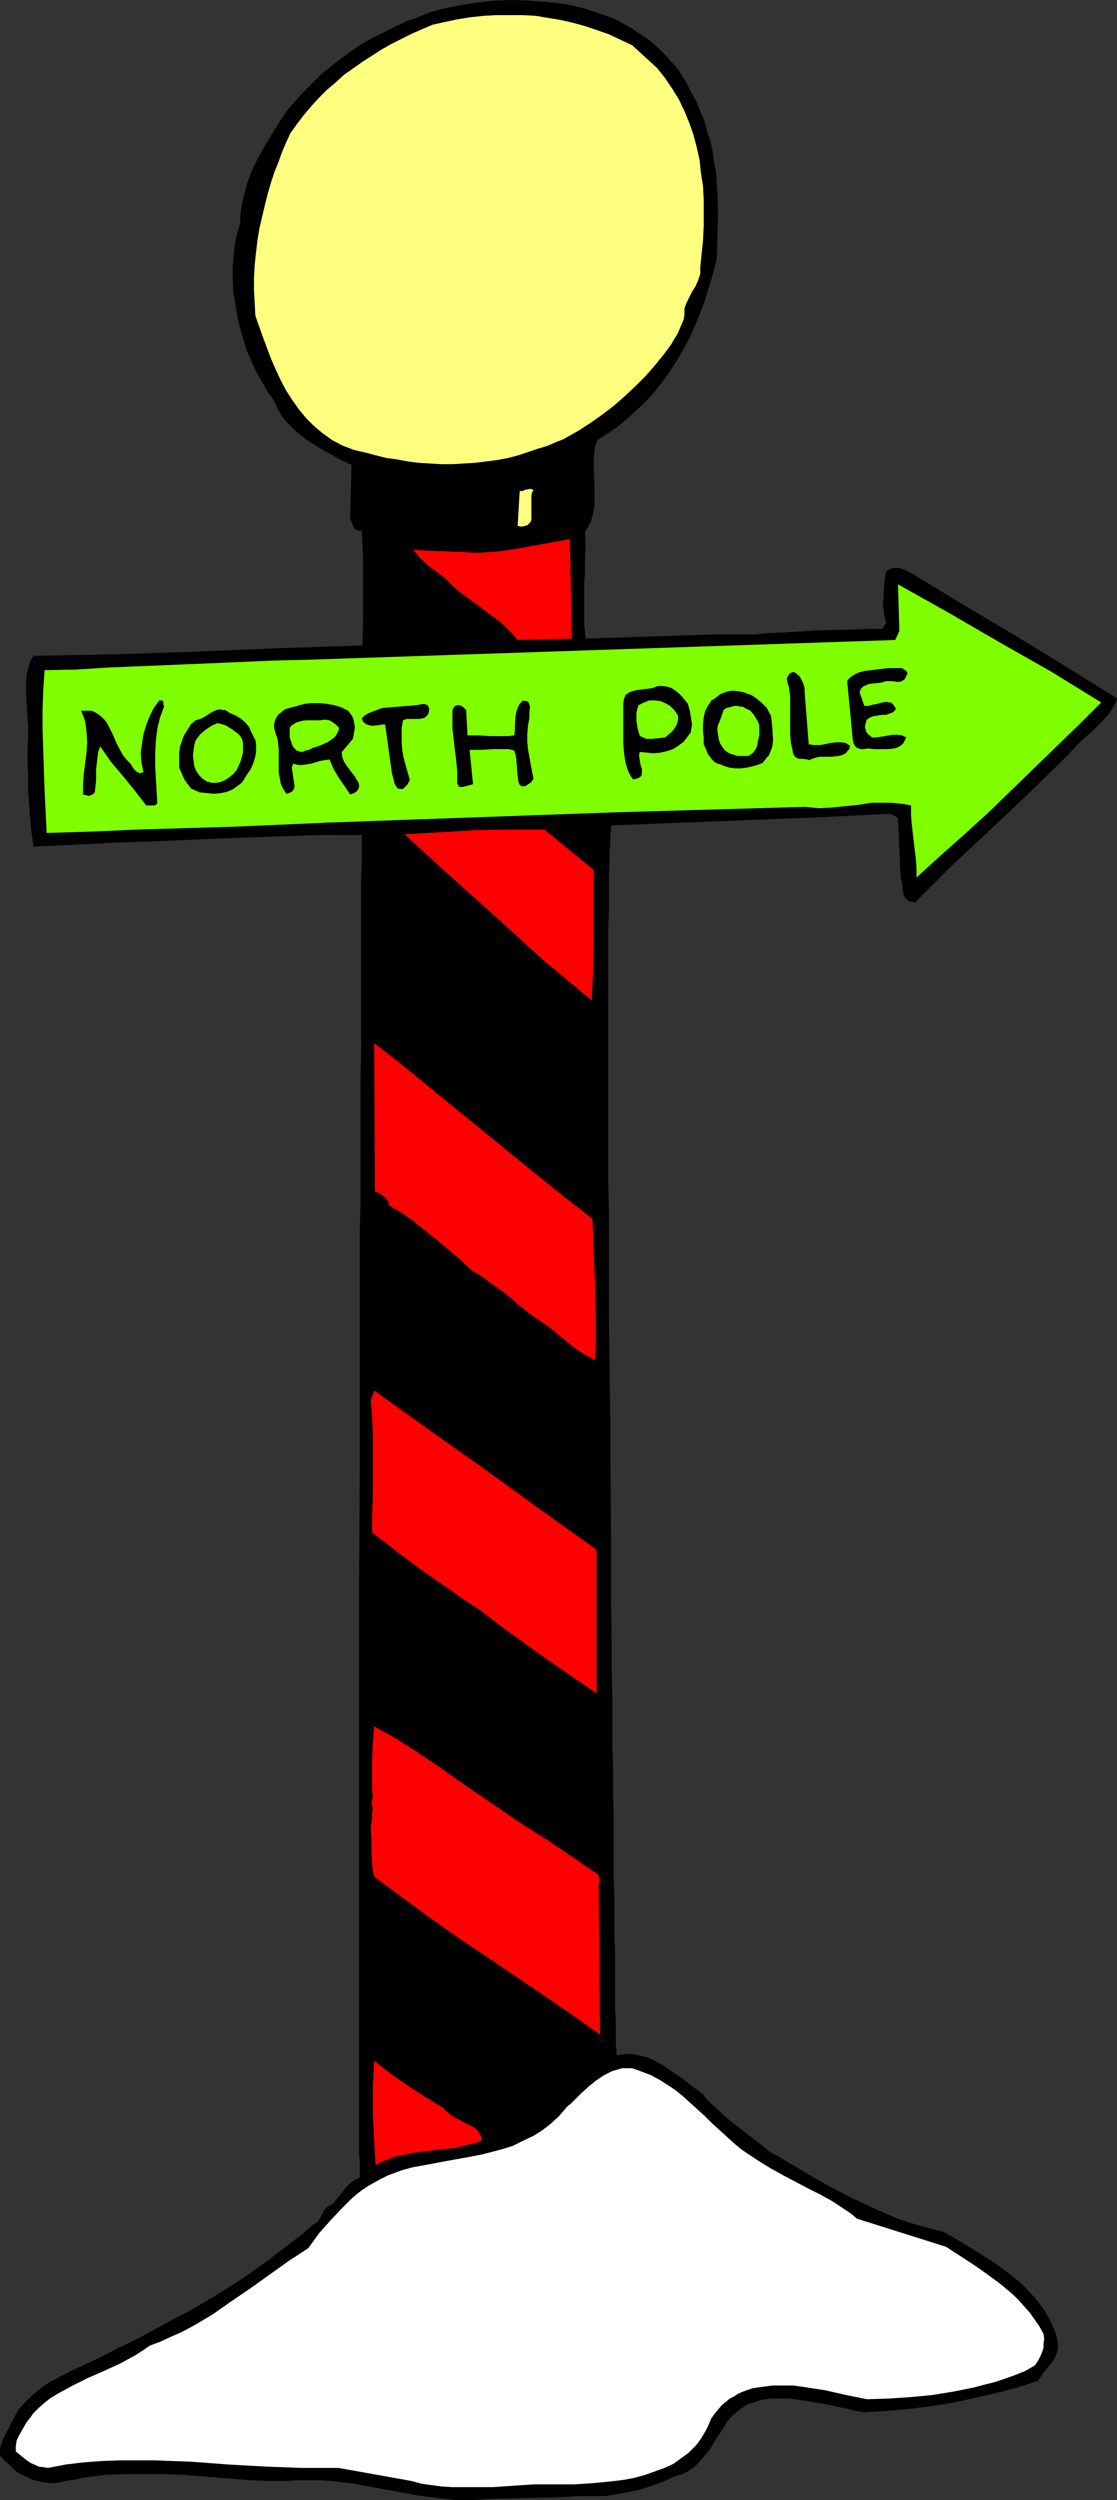 <?xml version="1.0" encoding="UTF-8" standalone="no"?>
<svg
   version="1.0"
   width="69.577mm"
   height="155.668mm"
   id="svg24"
   sodipodi:docname="North Pole Sign 6.wmf"
   xmlns:inkscape="http://www.inkscape.org/namespaces/inkscape"
   xmlns:sodipodi="http://sodipodi.sourceforge.net/DTD/sodipodi-0.dtd"
   xmlns="http://www.w3.org/2000/svg"
   xmlns:svg="http://www.w3.org/2000/svg">
  <rect width="100%" height="100%" fill="#333333" stroke="none"/>
  <sodipodi:namedview
     id="namedview24"
     pagecolor="#ffffff"
     bordercolor="#000000"
     borderopacity="0.25"
     inkscape:showpageshadow="2"
     inkscape:pageopacity="0.0"
     inkscape:pagecheckerboard="0"
     inkscape:deskcolor="#d1d1d1"
     inkscape:document-units="mm" />
  <defs
     id="defs1">
    <pattern
       id="WMFhbasepattern"
       patternUnits="userSpaceOnUse"
       width="6"
       height="6"
       x="0"
       y="0" />
  </defs>
  <path
     style="fill:#000000;fill-opacity:1;fill-rule:evenodd;stroke:none"
     d="m 162.597,21.492 1.293,2.262 0.97,2.424 0.97,2.262 0.647,2.424 0.808,2.424 0.485,2.424 0.323,2.424 0.485,2.424 0.323,5.009 0.162,5.171 -0.162,5.009 -0.162,5.171 -0.808,3.232 -0.97,3.232 -0.97,3.232 -1.131,3.07 -1.293,3.07 -1.293,2.909 -1.616,2.909 -1.616,2.747 -1.778,2.747 -1.94,2.585 -2.101,2.585 -2.263,2.262 -2.424,2.262 -2.424,2.101 -2.748,1.939 -2.748,1.778 -0.485,1.293 -0.162,1.293 -0.162,1.454 v 1.293 2.909 l 0.162,2.747 v 2.747 1.454 l -0.162,1.293 -0.323,1.293 -0.323,1.293 -0.647,1.293 -0.808,1.131 0.162,3.232 -0.162,3.232 v 3.07 l -0.162,2.909 v 3.07 3.232 3.07 l 0.323,3.393 9.859,-0.323 9.859,-0.323 9.859,-0.323 h 9.859 l 3.556,-0.323 3.717,-0.162 7.758,-0.485 7.758,-0.162 3.879,-0.162 h 3.717 l 0.97,-1.454 -0.485,-1.616 -0.162,-1.454 -0.162,-1.454 0.162,-1.454 0.162,-3.07 0.162,-1.454 0.162,-1.454 0.647,-0.485 0.647,-0.323 0.808,-0.162 h 0.808 l 0.808,0.162 0.808,0.323 1.616,0.808 11.96,7.272 12.284,7.272 12.122,7.433 5.98,3.717 5.98,3.717 -0.323,0.97 -0.485,0.97 -0.647,0.97 -0.485,0.808 -1.455,1.616 -1.616,1.616 -1.616,1.454 -1.616,1.454 -1.616,1.616 -1.455,1.616 -8.889,8.726 -9.213,8.726 -9.213,8.564 -8.889,8.888 -0.647,-0.162 h -0.485 l -0.485,-0.162 -0.323,-0.323 -0.485,-0.485 -0.323,-0.808 -0.162,-0.808 -0.162,-1.939 -0.323,-0.808 -0.647,-14.382 -1.778,-0.97 v 0 l -16.324,0.808 -16.324,0.646 -16.486,0.646 -16.486,0.646 -0.162,0.323 v 0.323 0.323 0.485 l -0.162,0.646 v 0.485 1.616 l -0.162,1.939 v 2.262 l -0.162,2.585 v 2.747 3.232 3.393 l -0.162,3.717 v 7.918 4.525 36.035 5.979 5.817 l 0.162,5.979 v 6.14 6.302 12.604 l 0.162,12.927 0.162,13.089 0.162,26.016 v 12.766 l 0.162,12.604 v 6.14 l 0.162,5.979 v 5.979 5.817 l 0.162,5.656 v 5.494 l 0.162,5.494 v 5.171 5.009 4.848 l 0.162,4.525 v 4.525 4.201 l 0.162,3.878 v 3.717 3.555 3.07 2.909 l 0.162,2.585 v 2.262 1.939 1.616 l 0.162,0.646 v 1.616 l 1.455,-0.162 1.455,-0.162 1.455,0.162 1.455,0.323 1.293,0.323 1.293,0.485 1.131,0.646 1.293,0.646 2.263,1.616 2.424,1.616 2.263,1.778 2.424,1.778 1.455,1.778 1.94,1.778 1.94,1.778 1.94,1.616 2.101,1.616 2.101,1.616 2.101,1.616 1.94,1.616 5.01,2.909 4.849,2.909 4.849,2.747 5.01,2.585 5.172,2.424 2.586,1.131 2.586,1.131 2.748,0.97 2.748,0.808 2.909,0.808 2.748,0.646 4.202,2.424 4.202,2.585 4.041,2.585 1.94,1.454 1.94,1.454 1.778,1.454 1.778,1.778 1.616,1.778 1.455,1.778 1.293,1.939 1.131,2.101 0.97,2.262 0.646,2.424 v 0.646 0.808 l -0.323,1.293 -0.485,1.131 -0.808,1.131 -0.808,0.97 -0.808,0.97 -0.808,1.131 -0.647,0.97 -4.849,1.616 -5.01,1.293 -5.01,1.131 -5.172,1.131 -5.01,0.808 -5.172,0.646 -5.334,0.485 -5.334,0.323 -1.94,-0.323 -2.101,-0.485 -4.364,-0.97 -4.687,-0.808 -2.263,-0.323 -2.263,-0.323 h -2.263 -2.263 l -2.101,0.323 -1.94,0.646 -1.131,0.323 -0.808,0.485 -0.97,0.646 -0.808,0.646 -0.808,0.646 -0.808,0.808 -0.808,0.97 -0.647,1.131 -1.131,1.616 -1.131,1.778 -1.131,1.939 -1.455,1.778 -1.455,1.616 -0.808,0.808 -0.97,0.646 -0.808,0.485 -0.97,0.485 -1.131,0.323 -0.97,0.323 -2.424,1.131 -2.586,0.97 -2.586,0.808 -2.748,0.646 -2.909,0.485 -2.748,0.485 h -2.909 -2.909 l -3.071,0.162 -3.394,0.162 -6.788,0.162 -6.95,0.162 -3.233,0.162 -3.071,0.162 h -2.748 l -2.748,-0.323 -5.495,-0.646 -5.334,-0.97 -5.334,-0.97 -5.172,-0.97 -5.334,-0.646 -2.748,-0.162 H 72.732 69.984 l -2.748,0.162 h -4.041 l -4.041,-0.162 -8.081,-0.646 -8.081,-0.646 -4.041,-0.162 H 34.911 32.487 29.901 l -5.01,0.162 -2.586,0.323 -2.424,0.323 -2.263,0.485 -2.263,0.323 -1.94,0.485 H 11.314 L 9.536,583.99 7.596,583.506 5.819,582.698 4.202,581.89 2.909,580.758 1.616,579.466 0.97,578.981 0.647,578.496 0.162,578.011 0,577.527 v -0.646 -0.646 l 0.323,-1.131 0.485,-1.293 0.647,-1.293 0.647,-1.131 0.485,-1.131 0.97,-1.778 0.97,-1.616 1.293,-1.454 1.293,-1.293 1.455,-1.293 1.455,-1.131 1.616,-1.131 1.616,-0.808 3.394,-1.778 6.95,-3.232 3.394,-1.778 6.303,-3.07 6.142,-3.393 6.142,-3.232 5.98,-3.555 5.819,-3.717 5.657,-4.04 5.495,-4.201 2.748,-2.101 2.586,-2.262 0.647,-0.323 0.485,-0.485 0.647,-1.131 0.647,-1.293 0.323,-0.485 0.647,-0.485 1.131,-0.646 0.808,-0.97 1.616,-1.939 0.808,-1.131 0.97,-0.808 0.97,-0.808 0.647,-0.162 0.485,-0.323 v -0.485 -0.808 -2.585 l -0.162,-1.131 v -5.171 -3.07 -7.11 -4.04 -79.18 -6.948 -27.955 l 0.162,-28.44 v -14.22 -14.058 -13.574 -13.412 l 0.162,-6.625 v -12.604 -5.979 -11.635 l 0.162,-5.494 v -10.342 -5.009 -12.927 -3.717 -9.695 l 0.162,-2.424 v -7.272 H 75.318 l -9.536,0.323 -9.536,0.323 -19.072,0.808 -9.536,0.323 -9.698,0.485 -10.021,0.485 -0.485,-3.232 -0.323,-3.232 -0.485,-6.787 v -3.232 l -0.162,-3.232 v -3.232 l 0.162,-3.07 v -2.262 l -0.162,-2.424 -0.162,-2.585 -0.162,-2.585 v -2.424 l 0.162,-2.424 0.323,-1.131 0.323,-1.131 0.323,-0.97 0.647,-0.97 9.374,-0.162 9.536,-0.162 9.536,-0.323 9.859,-0.323 19.395,-0.808 19.718,-0.646 0.162,-6.625 v -6.787 -6.787 l -0.323,-6.787 h -0.647 l -0.647,-0.162 -0.323,-0.323 -0.323,-0.323 -0.323,-0.97 -0.485,-0.97 0.323,-12.766 -2.748,-1.293 -2.586,-1.454 -2.586,-1.454 -2.748,-1.778 -2.263,-1.778 -1.131,-1.131 L 67.56,99.379 66.59,98.247 65.782,96.955 65.136,95.662 64.489,94.208 63.035,92.269 61.742,90.006 60.448,87.744 59.317,85.32 58.186,82.735 l -0.808,-2.585 -0.808,-2.747 -0.647,-2.747 -0.485,-2.909 -0.485,-2.747 -0.162,-2.909 v -2.909 l 0.162,-2.747 0.323,-2.747 0.485,-2.585 0.808,-2.585 v -1.616 l 0.162,-1.616 0.323,-1.616 0.323,-1.454 0.808,-3.07 1.131,-3.07 1.455,-2.909 1.616,-2.909 1.778,-2.909 1.778,-2.909 1.778,-2.585 1.94,-2.262 1.94,-2.101 2.101,-2.101 2.101,-2.101 2.263,-1.778 2.263,-1.778 2.424,-1.778 2.424,-1.616 2.586,-1.454 2.586,-1.293 2.586,-1.293 2.748,-1.293 2.748,-0.97 2.748,-1.131 2.909,-0.808 3.879,-0.808 4.202,-0.646 4.202,-0.485 L 120.574,0 l 4.202,0.162 4.202,0.323 4.202,0.485 4.202,0.97 1.94,0.646 1.94,0.646 1.94,0.646 1.94,0.808 1.778,0.97 1.778,0.97 1.616,1.131 1.616,0.97 1.616,1.293 1.616,1.454 1.455,1.454 1.293,1.454 1.455,1.616 1.131,1.616 1.131,1.939 z"
     id="path1" />
  <path
     style="fill:#ffff7f;fill-opacity:1;fill-rule:evenodd;stroke:none"
     d="m 154.677,15.998 1.94,2.424 1.616,2.424 1.616,2.585 1.293,2.747 1.131,2.747 0.97,2.747 0.808,3.07 0.646,2.909 0.323,3.07 0.485,3.07 0.162,3.07 v 3.232 3.232 l -0.162,3.232 -0.647,6.302 v 0.808 0.808 l -0.485,1.454 -0.647,1.454 -0.808,1.293 -0.647,1.293 -0.647,1.293 -0.485,1.293 v 0.808 0.646 l -0.162,1.131 -0.485,1.131 -0.485,1.131 -0.485,1.131 -0.808,1.293 -0.646,1.131 -1.778,2.424 -2.101,2.585 -2.101,2.424 -2.424,2.424 -2.586,2.424 -2.586,2.262 -2.748,2.101 -2.748,1.939 -2.748,1.778 -2.586,1.454 -1.131,0.646 -1.293,0.485 -1.131,0.485 -1.131,0.485 -0.97,0.323 -1.131,0.323 -2.424,0.808 -2.424,0.808 -2.424,0.646 -2.586,0.485 -2.586,0.323 -2.586,0.323 -2.586,0.162 -2.748,0.162 h -2.586 l -2.748,-0.162 -2.586,-0.162 -2.586,-0.323 -2.586,-0.485 -2.424,-0.323 -2.586,-0.646 -2.424,-0.646 -1.455,-0.323 -1.293,-0.323 -1.293,-0.485 -1.293,-0.485 -2.424,-1.293 -2.263,-1.616 -1.94,-1.616 -1.94,-1.939 -1.616,-1.939 -1.616,-2.262 -1.455,-2.262 -1.293,-2.424 -1.131,-2.424 -1.131,-2.585 -1.94,-5.171 -1.778,-5.009 -0.162,-3.07 -0.162,-2.909 v -3.07 l 0.162,-2.909 0.323,-3.07 0.323,-2.747 0.485,-2.909 0.647,-2.747 0.647,-2.747 0.647,-2.585 0.808,-2.747 0.808,-2.424 0.97,-2.424 0.808,-2.262 0.97,-2.262 0.97,-2.101 1.616,-2.262 1.616,-2.101 1.778,-2.101 1.778,-1.939 1.778,-1.778 2.101,-1.778 1.94,-1.778 4.364,-3.07 2.263,-1.454 2.263,-1.454 2.263,-1.293 4.849,-2.424 4.849,-2.101 2.909,-0.646 3.071,-0.646 3.071,-0.485 3.071,-0.323 2.909,-0.162 h 3.071 3.071 l 3.071,0.162 2.909,0.485 2.909,0.485 2.909,0.646 2.909,0.808 2.909,0.97 2.748,0.97 2.748,1.293 2.748,1.293 z"
     id="path2" />
  <path
     style="fill:#ffff7f;fill-opacity:1;fill-rule:evenodd;stroke:none"
     d="m 125.584,115.376 -0.323,0.485 -0.162,0.808 v 1.454 1.454 2.101 0.646 l -0.162,0.485 -0.485,0.485 -0.323,0.323 -0.647,0.162 -0.646,0.162 -0.97,-0.162 0.485,-8.241 h 0.808 l 0.485,-0.323 h 0.323 l 0.808,-0.162 h 0.323 z"
     id="path3" />
  <path
     style="fill:#ff0000;fill-opacity:1;fill-rule:evenodd;stroke:none"
     d="m 134.635,150.28 -12.769,0.323 -0.97,-1.131 -1.131,-1.131 -1.94,-1.939 -2.424,-1.778 -4.526,-3.393 -2.263,-1.616 -2.101,-1.778 -1.94,-1.939 -1.94,-1.454 -1.94,-1.454 -1.778,-1.616 -0.808,-0.97 -0.808,-0.97 11.799,0.485 3.233,0.162 3.071,-0.162 3.233,-0.323 3.071,-0.485 6.303,-1.131 6.142,-1.131 z"
     id="path4" />
  <path
     style="fill:#7fff00;fill-opacity:1;fill-rule:evenodd;stroke:none"
     d="m 259.25,165.308 -5.172,5.171 -5.334,5.171 -10.667,10.342 -5.334,5.171 -5.495,5.009 -5.819,5.171 -5.657,5.171 v -2.262 l -0.162,-2.101 -0.485,-4.04 -0.485,-4.201 -0.162,-2.101 v -2.262 l -1.616,-0.323 -1.455,-0.162 -1.616,-0.162 h -1.616 -2.909 l -3.071,0.485 -6.303,0.646 -3.233,0.162 -1.455,-0.162 -1.778,-0.162 -22.143,0.646 -22.466,0.646 -45.256,1.616 -22.466,0.808 -22.305,0.97 -11.152,0.323 -10.991,0.323 -10.829,0.485 -10.829,0.323 -0.485,-9.695 -0.323,-9.695 -0.162,-4.848 v -4.686 l 0.162,-4.686 0.323,-4.686 7.596,-0.162 7.758,-0.485 15.678,-0.646 7.758,-0.323 7.596,-0.323 7.273,-0.323 7.273,-0.162 139.322,-4.686 0.97,-2.101 -0.323,-10.988 12.122,6.787 11.96,6.948 11.96,6.787 z"
     id="path5" />
  <path
     style="fill:#000000;fill-opacity:1;fill-rule:evenodd;stroke:none"
     d="m 213.671,158.521 -0.323,0.485 -0.162,0.485 -0.323,0.485 -0.323,0.162 -0.647,0.323 h -0.808 l -0.808,-0.162 h -0.808 -0.97 l -0.97,0.323 -1.455,0.162 -1.455,0.162 -0.808,0.323 -0.647,0.323 -0.485,0.485 -0.323,0.808 1.131,3.232 h 0.97 l 1.131,-0.323 0.97,-0.162 1.131,-0.323 0.97,-0.162 0.485,0.162 h 0.485 l 0.323,0.162 0.323,0.323 0.323,0.485 0.323,0.485 -0.323,0.485 -0.323,0.323 -0.323,0.162 -0.485,0.162 -0.808,0.323 h -0.97 l -0.97,0.162 -1.131,0.162 -0.808,0.323 -0.485,0.323 -0.323,0.323 -0.162,0.646 -0.162,0.646 v 0.485 l 0.162,0.485 0.162,0.485 0.323,0.485 0.485,0.323 0.485,0.485 h 0.97 l 2.101,-0.323 0.97,-0.162 0.97,-0.162 h 0.97 l 1.131,0.162 0.97,0.485 -0.323,0.646 -0.323,0.646 -0.485,0.485 -0.485,0.323 -0.647,0.323 -0.646,0.162 -1.455,0.162 h -3.071 l -1.455,-0.162 -1.293,0.162 h -0.647 l -0.323,-0.162 -0.485,-0.162 -0.323,-0.323 -0.485,-0.808 -0.162,-0.97 -1.293,-13.574 0.323,-0.485 0.485,-0.485 0.97,-0.646 1.131,-0.485 1.293,-0.323 2.748,-0.323 1.293,-0.162 1.293,-0.162 h 2.748 0.647 l 0.485,0.323 0.485,0.323 z"
     id="path6" />
  <path
     style="fill:#000000;fill-opacity:1;fill-rule:evenodd;stroke:none"
     d="m 189.427,162.884 0.97,12.281 1.293,0.162 h 1.455 l 2.424,-0.485 1.293,-0.162 h 1.131 l 1.131,0.162 0.485,0.323 0.485,0.323 -0.162,0.808 -0.485,0.485 -0.323,0.485 -0.647,0.323 -0.485,0.162 -0.647,0.162 -1.455,0.162 h -1.455 -1.455 l -1.293,0.323 -0.485,0.162 -0.647,0.323 -0.485,-0.162 -1.293,-0.162 h -0.647 l -0.485,-0.162 -0.485,-0.323 -0.323,-0.485 -0.162,-0.323 v -0.323 l -0.485,-2.101 -0.162,-2.101 v -2.262 -2.262 -2.262 -2.101 l -0.323,-2.262 -0.323,-0.97 -0.162,-0.97 0.323,-0.646 0.323,-0.485 0.323,-0.162 0.323,-0.162 h 0.485 l 0.323,0.162 0.323,0.323 0.485,0.323 0.485,0.808 0.485,0.97 0.323,1.131 z"
     id="path7" />
  <path
     style="fill:#000000;fill-opacity:1;fill-rule:evenodd;stroke:none"
     d="m 161.95,165.631 0.485,1.778 0.323,2.101 0.162,0.97 -0.162,0.97 -0.162,0.97 -0.647,0.808 -0.97,1.293 -1.293,0.97 -1.293,0.808 -1.455,0.485 -1.455,0.323 -1.616,0.162 -1.616,-0.162 -1.616,-0.162 -0.162,0.485 v 0.485 l 0.162,1.131 0.162,0.97 0.323,0.97 v 0.808 0.323 l -0.162,0.485 -0.162,0.162 -0.485,0.323 -0.485,0.162 -0.808,0.162 -0.647,-0.97 -0.485,-0.97 -0.323,-0.97 -0.323,-1.131 -0.323,-2.101 -0.162,-2.262 v -2.424 -4.848 -2.424 l 0.162,-0.808 0.162,-0.485 0.162,-0.485 0.485,-0.323 0.485,-0.323 0.485,-0.162 1.131,-0.323 1.293,-0.162 2.586,-0.323 1.131,-0.485 h 1.131 l 1.131,0.162 0.97,0.323 0.97,0.646 0.808,0.646 0.808,0.808 0.647,0.808 z"
     id="path8" />
  <path
     style="fill:#000000;fill-opacity:1;fill-rule:evenodd;stroke:none"
     d="m 181.507,168.378 0.323,2.909 0.162,2.909 -0.162,1.454 -0.485,1.293 -0.323,0.808 -0.485,0.485 -0.485,0.646 -0.485,0.646 -1.293,0.485 -1.131,0.323 -1.455,0.323 -1.293,0.162 h -1.293 l -1.293,-0.162 -1.131,-0.323 -1.131,-0.485 -0.647,-0.162 -0.646,-0.323 -0.647,-0.646 -0.485,-0.646 -0.485,-0.646 -0.323,-0.808 -0.323,-0.808 -0.323,-0.646 v -1.616 l -0.162,-1.454 v -1.616 l 0.162,-1.616 0.323,-1.454 0.647,-1.293 0.485,-0.646 0.323,-0.646 0.647,-0.323 0.647,-0.485 0.808,-0.646 0.808,-0.323 0.97,-0.323 0.808,-0.162 h 0.97 l 0.97,0.162 0.97,0.162 0.808,0.323 0.97,0.323 0.808,0.485 0.808,0.646 0.808,0.646 0.647,0.646 0.647,0.646 0.485,0.97 z"
     id="path9" />
  <path
     style="fill:#7fff00;fill-opacity:1;fill-rule:evenodd;stroke:none"
     d="m 159.526,168.216 0.162,0.808 -0.162,0.808 -0.162,0.646 -0.485,0.808 -0.485,0.646 -0.485,0.485 -1.293,1.131 -1.455,0.162 -1.616,0.162 h -0.647 -0.808 l -0.647,-0.323 -0.808,-0.323 -0.485,-1.616 -0.323,-1.939 v -0.97 -0.808 l 0.162,-0.97 0.323,-0.97 0.647,-0.323 0.647,-0.323 1.293,-0.485 h 1.293 l 1.293,0.162 1.131,0.485 1.131,0.646 0.97,0.97 z"
     id="path10" />
  <path
     style="fill:#000000;fill-opacity:1;fill-rule:evenodd;stroke:none"
     d="m 38.629,166.277 -0.485,1.293 -0.485,1.293 -0.647,2.747 -0.323,2.747 -0.162,2.909 v 2.909 l 0.162,2.909 0.162,2.909 0.162,2.747 v 0.323 l -0.323,0.323 -0.323,0.162 H 36.043 35.235 34.427 l -2.748,-3.555 -2.748,-3.393 -2.748,-3.232 -2.586,-3.717 -0.485,1.293 -0.162,1.293 -0.323,2.747 v 1.454 1.293 l -0.323,2.747 -0.323,0.323 -0.162,0.162 -0.485,0.162 -0.323,0.162 -0.808,-0.162 -0.647,-0.162 v -2.262 l 0.162,-2.585 0.323,-2.424 0.323,-2.585 0.162,-2.424 -0.162,-2.585 -0.162,-1.293 -0.162,-1.131 -0.485,-1.293 -0.485,-1.131 h 1.293 1.131 l 0.808,0.323 0.808,0.485 0.808,0.646 0.647,0.646 0.647,0.808 0.485,0.97 0.97,1.939 0.808,1.939 1.131,2.101 0.485,0.808 0.647,0.808 0.485,0.485 0.485,0.485 0.808,1.293 0.485,0.485 0.485,0.323 0.647,0.162 0.323,-0.162 h 0.323 l -0.485,-2.424 -0.162,-2.262 0.323,-2.262 0.323,-2.101 0.647,-2.101 0.808,-2.101 0.97,-1.939 1.293,-1.778 h 0.323 0.323 l 0.323,0.323 v 0.646 z"
     id="path11" />
  <path
     style="fill:#000000;fill-opacity:1;fill-rule:evenodd;stroke:none"
     d="m 124.614,169.024 -0.323,1.778 -0.162,1.939 v 1.778 l 0.162,1.778 0.647,3.555 0.647,3.393 -0.162,0.323 -0.323,0.485 -0.485,0.323 -0.485,0.323 -0.485,0.323 h -0.323 -0.485 l -0.485,-0.323 -0.323,-0.808 -0.162,-1.131 -0.162,-2.101 -0.162,-2.101 -0.162,-0.97 -0.323,-0.97 -1.293,-0.323 h -1.293 -2.586 l -2.586,0.162 h -2.748 l 0.808,8.08 -1.131,0.323 -1.293,0.323 h -0.323 -0.485 l -0.323,-0.485 -0.162,-0.323 v -0.323 -2.262 l -0.162,-2.101 -0.485,-4.04 -0.485,-4.201 v -2.101 -2.262 l 0.323,-0.646 0.323,-0.323 0.485,-0.162 h 0.485 l 0.485,0.162 0.485,0.323 0.323,0.323 0.323,0.323 0.323,5.979 h 1.455 1.293 l 2.748,0.162 h 2.586 1.455 l 1.455,-0.162 0.162,-1.131 v -1.293 l 0.162,-2.101 0.162,-0.97 0.323,-0.97 0.485,-0.97 0.808,-0.808 0.485,0.162 h 0.323 l 0.323,0.162 0.162,0.162 0.162,0.485 0.162,0.485 -0.162,1.454 v 0.646 z"
     id="path12" />
  <path
     style="fill:#000000;fill-opacity:1;fill-rule:evenodd;stroke:none"
     d="m 81.945,167.247 0.485,0.646 0.485,0.646 0.323,0.808 0.162,0.97 0.162,0.808 -0.162,0.97 -0.162,0.97 -0.162,0.808 -2.586,3.07 v 0.646 l 0.162,0.808 0.323,0.808 0.485,0.808 0.97,1.293 1.131,1.454 0.323,0.646 0.485,0.646 0.162,0.646 v 0.485 l -0.162,0.485 -0.323,0.485 -0.647,0.485 -0.97,0.323 -0.647,-0.97 -0.647,-0.97 -1.455,-2.101 -1.131,-1.939 -0.485,-1.131 -0.485,-1.131 -1.131,0.162 -0.97,0.162 -1.131,0.323 -0.97,0.323 -0.97,0.162 -1.131,0.162 h -1.131 l -1.131,-0.323 -0.162,0.485 -0.162,0.485 0.162,0.97 0.162,1.131 0.162,1.131 0.162,0.97 v 0.323 l -0.162,0.485 -0.162,0.323 -0.323,0.323 -0.647,0.323 -0.647,0.162 -0.485,-0.808 -0.485,-0.808 -0.323,-0.808 -0.162,-0.808 -0.323,-1.778 v -1.778 -1.939 -1.778 l -0.162,-1.616 -0.162,-0.97 -0.323,-0.808 -0.323,-1.131 -0.162,-0.97 0.162,-0.97 0.323,-0.808 0.485,-0.808 0.808,-0.646 0.808,-0.646 1.131,-0.323 1.778,-0.485 1.778,-0.485 1.616,-0.162 h 1.778 l 1.778,0.162 1.778,0.323 1.616,0.485 z"
     id="path13" />
  <path
     style="fill:#000000;fill-opacity:1;fill-rule:evenodd;stroke:none"
     d="m 101.017,166.6 v 0.646 l -0.162,0.646 -0.162,0.323 -0.323,0.323 -0.323,0.323 -0.485,0.162 -0.808,0.162 h -1.94 -1.131 l -0.808,0.323 -0.323,1.778 v 1.778 1.778 l 0.162,1.778 0.323,1.778 0.485,1.778 0.97,3.393 -0.647,1.131 -0.485,0.485 -0.485,0.485 h -0.808 l -0.485,-0.162 -0.323,-0.485 -0.323,-0.485 -0.162,-0.646 -0.162,-0.646 -0.323,-1.131 -1.616,-11.635 h -0.647 l -0.808,0.162 -1.616,0.162 -0.808,-0.162 -0.808,-0.323 -0.162,-0.162 -0.323,-0.323 -0.162,-0.323 -0.162,-0.485 0.647,-0.646 0.808,-0.485 0.808,-0.323 0.808,-0.323 1.778,-0.646 1.94,-0.162 1.94,-0.162 2.101,-0.162 1.94,-0.162 1.94,-0.323 0.323,0.162 0.485,0.162 0.162,0.323 z"
     id="path14" />
  <path
     style="fill:#7fff00;fill-opacity:1;fill-rule:evenodd;stroke:none"
     d="m 178.759,170.802 v 1.131 1.131 l -0.323,1.293 -0.162,1.131 -0.485,0.97 -0.323,0.485 -0.323,0.323 -0.485,0.323 -0.485,0.323 h -0.647 -0.647 -1.293 l -0.97,-0.323 -0.97,-0.323 -0.97,-0.646 -0.485,-0.646 -0.647,-0.97 -0.323,-0.97 -0.162,-1.131 -0.162,-0.808 v -0.808 l 0.162,-0.808 0.323,-0.646 0.485,-1.293 0.485,-1.454 0.646,-0.485 0.647,-0.162 0.647,-0.162 0.647,-0.162 h 0.647 l 0.646,0.162 h 0.647 l 0.485,0.323 1.293,0.646 0.808,0.97 0.808,1.293 0.323,0.646 z"
     id="path15" />
  <path
     style="fill:#000000;fill-opacity:1;fill-rule:evenodd;stroke:none"
     d="m 59.479,172.903 0.323,0.646 0.323,0.646 0.162,0.808 v 0.646 1.454 l -0.323,1.454 -0.485,1.454 -0.647,1.293 -0.808,1.131 -0.647,1.131 -0.485,0.646 -0.647,0.485 -1.293,0.97 -1.455,0.646 -1.455,0.323 -1.616,0.162 -1.616,-0.162 -1.778,-0.162 -1.455,-0.646 -0.647,-0.323 -0.485,-0.646 -0.97,-1.293 -0.647,-1.454 -0.647,-1.454 v -1.616 -1.616 l 0.162,-1.616 0.485,-1.454 0.485,-1.293 0.808,-1.293 0.808,-1.293 1.131,-0.97 1.131,-0.323 0.97,-0.485 0.97,-0.646 0.808,-0.485 0.97,-0.485 0.97,-0.162 0.485,0.162 h 0.485 l 0.485,0.162 0.647,0.485 1.778,0.808 0.808,0.485 0.808,0.646 0.647,0.646 0.647,0.808 0.323,0.808 z"
     id="path16" />
  <path
     style="fill:#7fff00;fill-opacity:1;fill-rule:evenodd;stroke:none"
     d="m 79.844,171.287 -0.162,0.646 -0.485,0.97 -0.323,0.485 -0.808,0.646 -0.97,0.646 -2.263,0.97 -1.131,0.323 -0.97,0.485 -0.808,0.162 -0.647,0.323 h -0.485 l -0.485,-0.162 -0.485,-0.162 -0.323,-0.323 -0.323,-0.323 -0.323,-0.485 -0.323,-0.97 -0.323,-0.97 v -1.131 -1.131 l 0.323,-0.485 0.485,-0.323 0.808,-0.485 1.131,-0.323 0.97,-0.162 h 2.263 1.131 l 1.131,-0.162 1.131,0.162 0.808,0.485 0.808,0.646 z"
     id="path17" />
  <path
     style="fill:#7fff00;fill-opacity:1;fill-rule:evenodd;stroke:none"
     d="m 57.054,174.034 0.162,0.97 v 1.939 l -0.162,0.808 -0.485,1.616 -0.808,1.778 -0.808,0.97 -0.97,0.808 -0.97,0.646 -1.131,0.485 -0.97,0.162 h -1.131 l -1.131,-0.323 -0.97,-0.646 -0.808,-0.808 -0.647,-0.97 -0.485,-1.131 -0.162,-1.293 -0.162,-1.293 0.162,-1.131 0.162,-1.293 0.323,-1.131 0.97,-1.293 1.293,-1.131 1.455,-0.97 1.455,-0.646 1.778,0.485 0.808,0.485 0.808,0.485 0.647,0.485 0.647,0.485 0.647,0.646 z"
     id="path18" />
  <path
     style="fill:#ff0000;fill-opacity:1;fill-rule:evenodd;stroke:none"
     d="m 137.221,202.635 2.586,2.101 v 7.918 7.756 l -0.162,7.595 -0.162,3.717 -0.162,3.717 -5.819,-4.848 -5.657,-4.686 -10.991,-10.019 -10.991,-9.857 -5.334,-4.848 -5.334,-4.848 8.243,-0.485 8.243,-0.485 8.243,-0.162 h 4.202 4.041 z"
     id="path19" />
  <path
     style="fill:#ff0000;fill-opacity:1;fill-rule:evenodd;stroke:none"
     d="m 139.484,286.824 0.323,8.241 0.323,8.241 0.162,8.241 v 4.201 l -0.162,4.363 -1.778,-0.97 -1.94,-1.131 -1.778,-1.293 -1.778,-1.454 -3.556,-2.909 -1.778,-1.293 -1.778,-1.131 -3.556,-2.747 -1.616,-1.454 -1.778,-1.454 -3.879,-2.747 -1.94,-1.454 -1.94,-1.131 -2.424,-2.262 -2.424,-2.101 -4.687,-3.878 -2.263,-1.778 -2.424,-1.939 -2.586,-1.778 -2.748,-1.616 v -0.646 l -0.323,-0.485 -0.323,-0.485 -0.323,-0.323 -1.131,-0.808 -1.131,-0.485 -0.162,-34.904 6.627,5.171 6.303,5.171 25.375,20.684 6.465,5.171 z"
     id="path20" />
  <path
     style="fill:#ff0000;fill-opacity:1;fill-rule:evenodd;stroke:none"
     d="m 140.454,364.711 v 33.773 l -7.112,-4.848 -3.556,-2.424 -3.394,-2.424 -6.788,-4.848 -3.394,-2.585 -3.394,-2.585 -3.233,-2.101 -3.233,-2.262 -6.303,-4.363 -6.142,-4.525 -3.071,-2.424 -3.233,-2.424 v -4.201 l 0.162,-4.04 v -3.878 -3.717 -7.595 l -0.162,-3.717 -0.323,-3.878 0.808,-2.424 13.092,9.372 13.253,9.372 12.93,9.372 z"
     id="path21" />
  <path
     style="fill:#ff0000;fill-opacity:1;fill-rule:evenodd;stroke:none"
     d="m 128.978,433.064 11.152,7.595 0.323,0.162 0.323,0.323 0.162,0.323 0.162,0.485 v 0.97 0.323 l -0.162,0.323 0.323,35.227 -6.627,-4.686 -6.627,-4.525 -13.577,-9.211 -6.788,-4.525 -6.627,-4.686 -6.627,-4.848 -6.303,-4.686 -0.323,-1.454 -0.162,-1.616 -0.162,-2.909 v -3.07 l -0.162,-3.07 0.162,-0.646 0.162,-0.485 v -0.97 -0.808 l 0.162,-1.131 -0.162,-0.646 -0.162,-0.646 0.162,-0.646 0.162,-0.646 -0.162,-1.939 v -2.262 -4.363 l 0.162,-4.201 0.162,-2.101 0.162,-1.778 5.172,2.909 5.334,3.393 5.01,3.393 5.01,3.555 10.182,6.948 5.01,3.393 z"
     id="path22" />
  <path
     style="fill:#ff0000;fill-opacity:1;fill-rule:evenodd;stroke:none"
     d="m 104.411,496.085 0.485,0.646 0.647,0.485 1.293,0.97 1.293,0.646 1.455,0.808 1.455,0.646 1.131,0.808 0.485,0.485 0.323,0.646 0.323,0.646 0.162,0.808 -1.455,0.646 -1.616,0.323 -3.071,0.808 -3.233,0.323 -6.627,0.808 -3.071,0.646 -1.616,0.323 -1.455,0.646 -1.455,0.485 -1.455,0.808 -0.323,-5.979 -0.323,-6.14 V 491.237 l 0.162,-3.232 0.162,-3.07 3.879,3.07 4.202,2.909 4.041,2.585 z"
     id="path23" />
  <path
     style="fill:#ffffff;fill-opacity:1;fill-rule:evenodd;stroke:none"
     d="m 178.598,508.527 2.909,1.778 2.909,1.616 5.819,3.07 2.909,1.454 2.909,1.616 2.909,1.939 1.455,0.97 1.293,1.131 v 0 l 21.012,6.625 6.465,4.201 3.233,2.262 3.071,2.262 3.071,2.585 1.293,1.293 1.293,1.454 1.293,1.454 1.131,1.616 1.131,1.616 0.97,1.778 0.162,1.131 -0.162,1.131 v 0.97 l -0.323,0.97 -0.323,0.808 -0.485,0.97 -0.485,0.808 -0.485,0.646 -2.263,1.293 -2.424,0.97 -2.263,0.808 -2.424,0.808 -2.586,0.646 -2.424,0.646 -4.849,0.97 -5.01,0.808 -5.172,0.485 -5.01,0.323 -5.01,0.162 -4.849,-0.97 -5.01,-1.131 -5.172,-0.808 -2.424,-0.323 h -2.424 -2.424 l -2.424,0.323 -2.263,0.323 -2.263,0.808 -1.131,0.485 -0.97,0.646 -0.97,0.485 -0.97,0.808 -0.97,0.808 -0.808,0.97 -0.808,0.97 -0.808,1.131 -0.485,1.131 -0.485,1.131 -0.647,1.131 -0.647,1.131 -1.293,1.778 -1.778,1.778 -1.778,1.293 -1.778,1.293 -2.101,0.97 -2.263,0.808 -2.263,0.808 -2.263,0.646 -2.424,0.485 -2.424,0.323 -4.849,0.485 -4.687,0.323 h -4.849 -4.849 l -4.849,0.323 -4.687,0.323 h -4.849 -4.849 l -2.424,-0.162 -2.424,-0.323 -2.263,-0.323 -2.424,-0.646 -17.132,-3.07 H 75.318 70.954 l -8.566,-0.323 -8.728,-0.485 -8.566,-0.646 -8.566,-0.323 h -4.202 -4.202 l -4.364,0.162 -4.202,0.323 -4.041,0.485 -4.202,0.808 -1.131,-0.162 -1.131,-0.162 -0.97,-0.485 -0.808,-0.323 -0.97,-0.646 -0.808,-0.646 -1.778,-1.454 v -1.131 l 0.162,-1.293 0.485,-1.131 1.293,-2.262 0.647,-1.131 0.808,-0.97 0.647,-0.97 1.293,-1.293 1.455,-1.293 1.455,-1.131 1.616,-0.97 3.556,-1.939 3.556,-1.778 3.717,-1.616 3.879,-1.778 3.556,-1.939 1.778,-1.131 1.616,-1.131 2.586,-0.97 2.424,-1.131 2.586,-1.131 2.424,-1.293 4.687,-2.747 4.364,-3.07 4.526,-3.07 4.526,-3.232 4.526,-3.232 4.687,-3.07 1.293,-1.778 1.293,-1.778 1.293,-1.454 1.293,-1.454 2.586,-2.747 2.424,-2.424 1.293,-1.131 1.293,-0.97 1.455,-0.97 1.455,-0.808 1.455,-0.808 1.616,-0.808 1.778,-0.646 1.778,-0.646 2.424,-0.646 2.748,-0.485 5.172,-0.97 5.334,-0.97 2.586,-0.485 2.586,-0.646 2.424,-0.646 2.586,-0.808 2.263,-1.131 2.424,-1.131 2.101,-1.293 2.101,-1.616 1.94,-1.778 0.97,-1.131 0.97,-1.131 0.808,-0.646 0.808,-0.808 1.616,-1.616 1.778,-1.616 1.778,-1.454 1.94,-1.293 0.97,-0.485 0.97,-0.485 1.131,-0.323 1.131,-0.323 h 1.131 1.293 l 2.263,0.808 2.101,0.808 2.101,1.131 1.778,1.131 1.94,1.293 1.778,1.454 3.394,3.07 1.778,1.616 1.616,1.616 3.556,3.232 1.778,1.616 1.778,1.454 1.94,1.293 z"
     id="path24" />
</svg>

